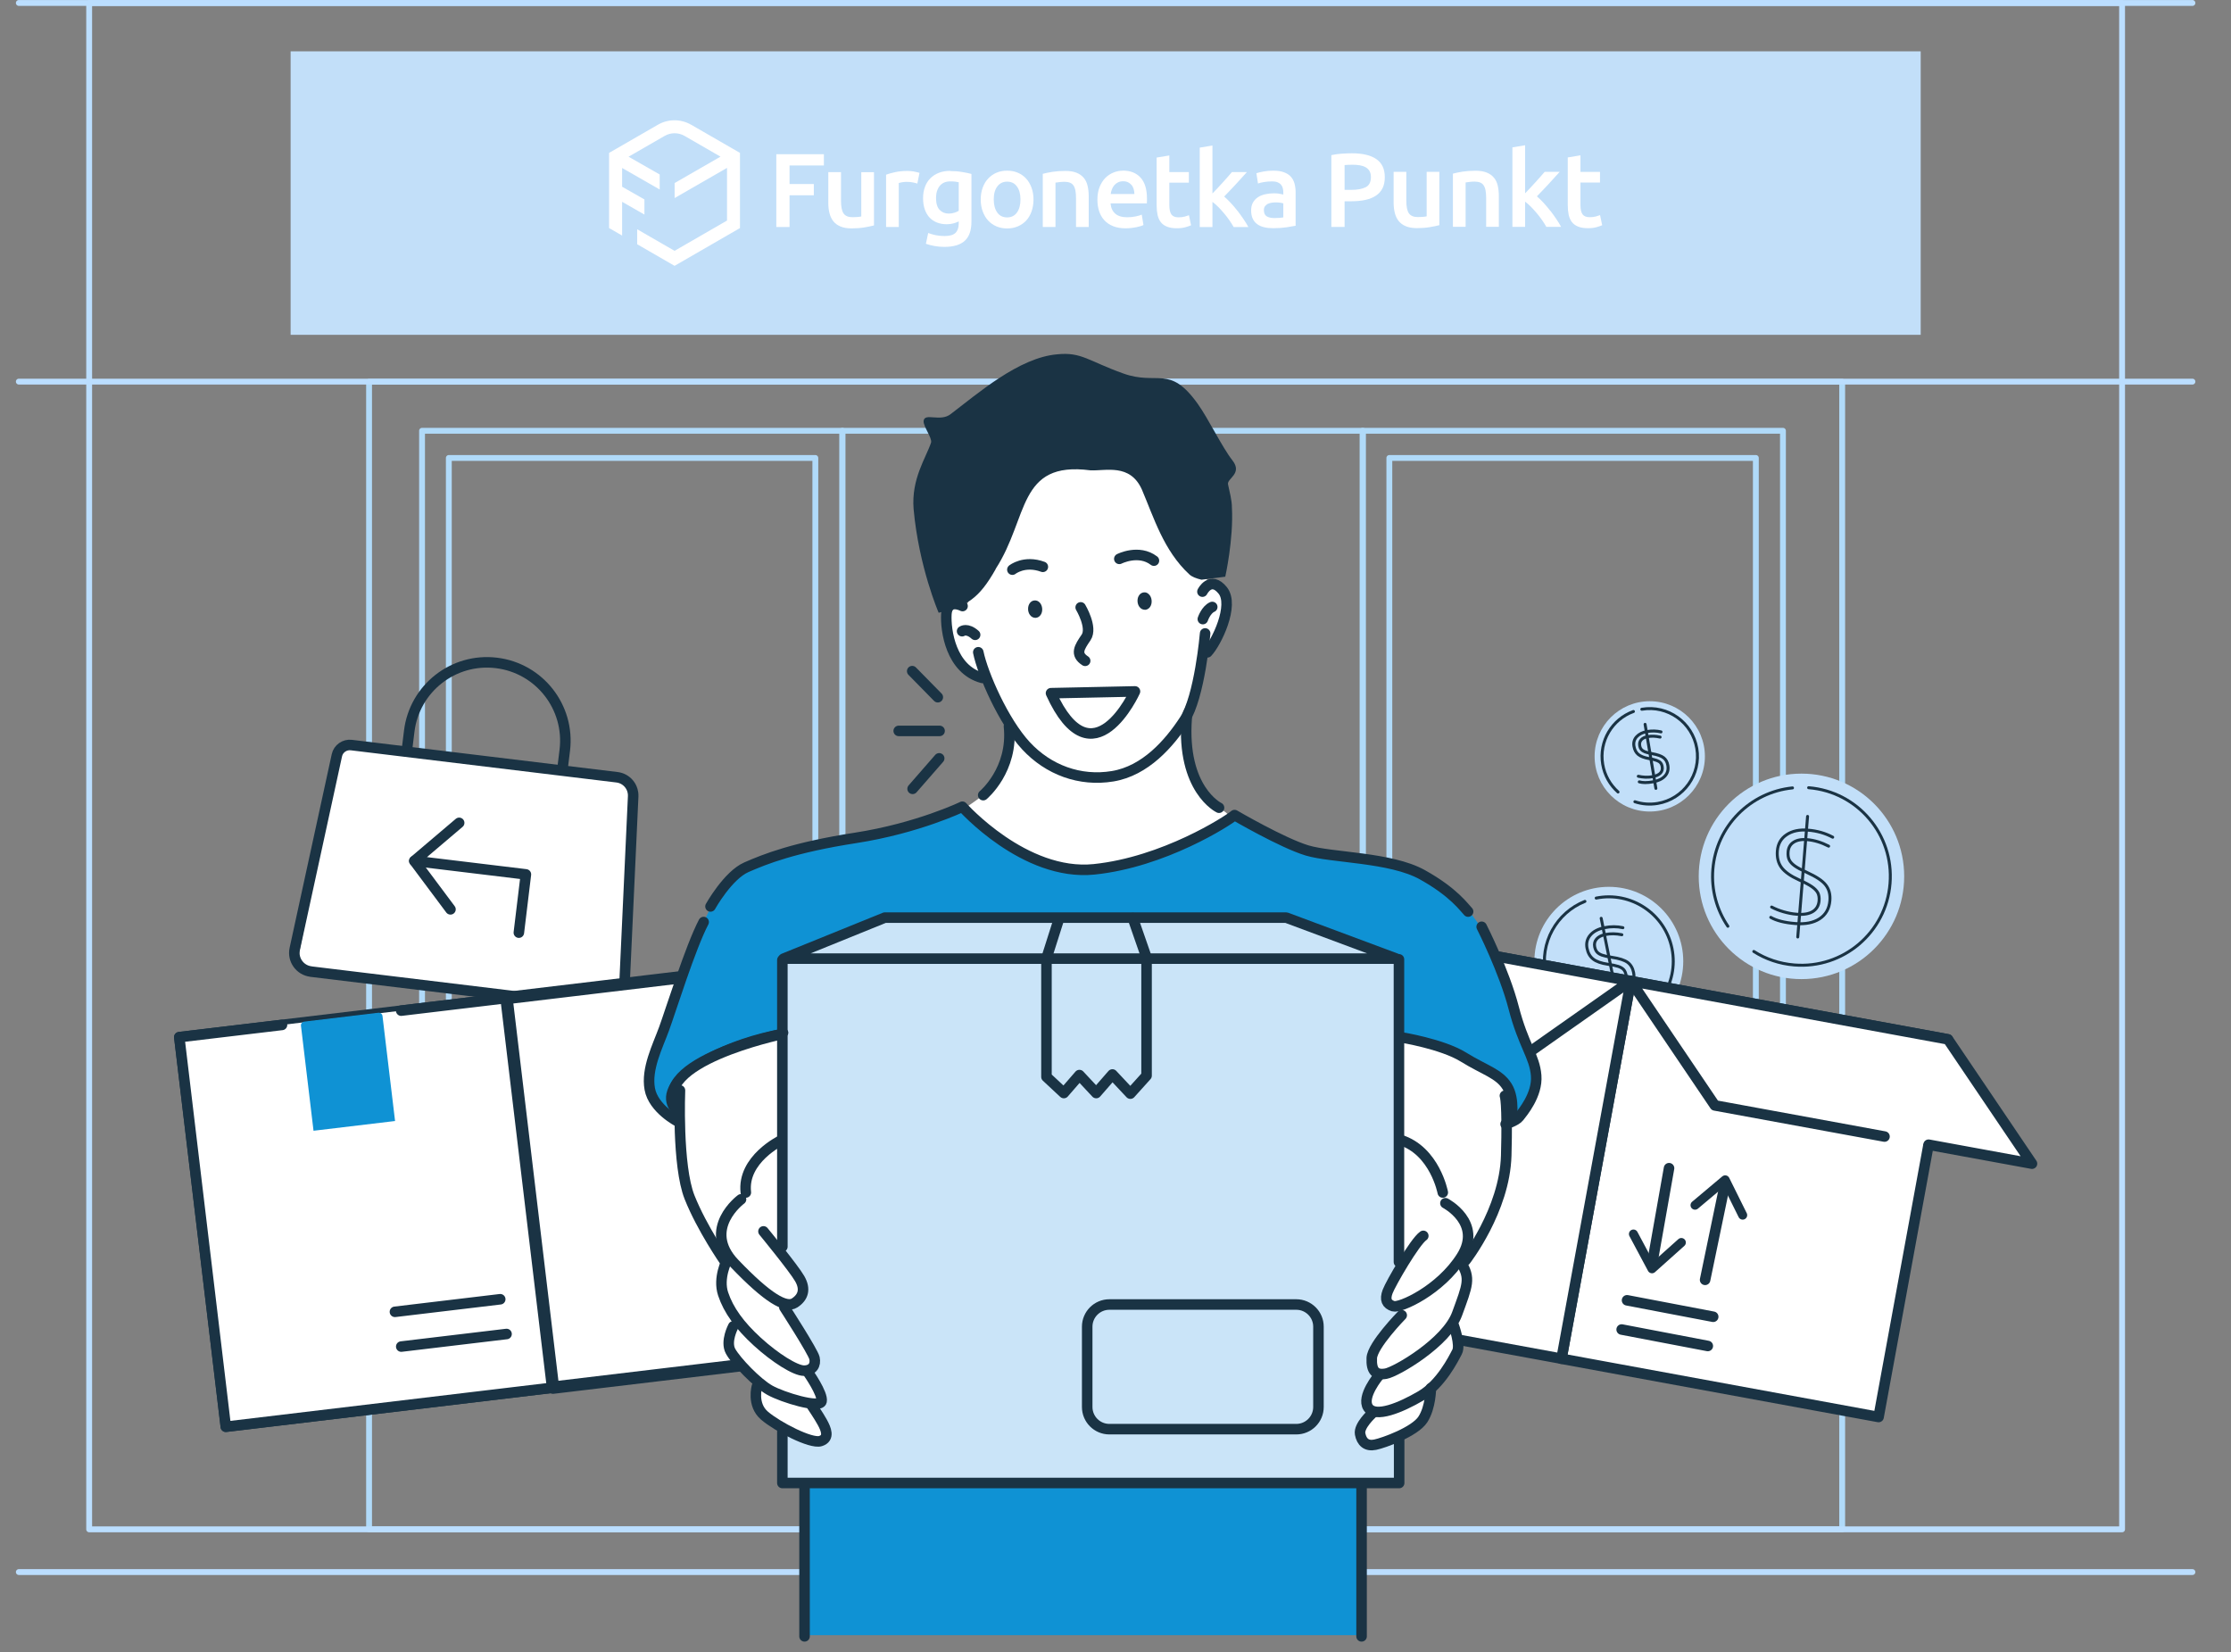 <svg width="339" height="251" viewBox="0 0 339 251" fill="none" xmlns="http://www.w3.org/2000/svg">
<rect x="0" y="0" width="339" height="251" fill="#808080" stroke="none"/>
<g clip-path="url(#clip0_203_1747)">
<path d="M2.86 238.85H333.14" stroke="#BBDEFF" stroke-width="0.89" stroke-linecap="round" stroke-linejoin="round"/>
<path d="M128.01 65.45H64.13V190.04H128.01V65.45Z" stroke="#B0DAF9" stroke-width="0.89" stroke-linecap="round" stroke-linejoin="round"/>
<path d="M123.89 69.58H68.2V185.91H123.89V69.58Z" stroke="#B0DAF9" stroke-width="0.89" stroke-linecap="round" stroke-linejoin="round"/>
<path d="M270.92 65.45H207.04V190.04H270.92V65.45Z" stroke="#B0DAF9" stroke-width="0.89" stroke-linecap="round" stroke-linejoin="round"/>
<path d="M266.8 69.58H211.11V185.91H266.8V69.58Z" stroke="#B0DAF9" stroke-width="0.89" stroke-linecap="round" stroke-linejoin="round"/>
<path d="M291.84 7.8H44.16V50.87H291.85V7.8H291.84Z" fill="#C2DFF9"/>
<path d="M207.09 65.45H127.99V232.16H207.1V65.45H207.09Z" stroke="#B0DAF9" stroke-width="0.89" stroke-linecap="round" stroke-linejoin="round"/>
<path d="M279.92 58H56.08V232.36H279.92V58Z" stroke="#B0DAF9" stroke-width="0.89" stroke-linecap="round" stroke-linejoin="round"/>
<path d="M322.45 0.46H13.55V232.36H322.45V0.46Z" stroke="#BBDEFF" stroke-width="0.89" stroke-linecap="round" stroke-linejoin="round"/>
<path d="M2.86 57.98H333.14" stroke="#BBDEFF" stroke-width="0.89" stroke-linecap="round" stroke-linejoin="round"/>
<path d="M2.86 0.45H333.14" stroke="#BBDEFF" stroke-width="0.89" stroke-linecap="round" stroke-linejoin="round"/>
<path d="M105.01 18.95C103.45 18.05 101.53 18.05 99.97 18.95L92.55 23.23V34.65L94.53 35.79V30.66L97.92 32.6V30.3L94.53 28.37V25.52L100.24 28.79V26.51L95.51 23.81L100.99 20.65C101.93 20.11 103.08 20.11 104.02 20.65L109.48 23.8L102.51 27.81V30.09L110.47 25.51V33.51L102.5 38.11L97.92 35.47L96.82 34.83V37.11L102.5 40.39L112.44 34.65V23.23L105.02 18.95H105.01Z" fill="white"/>
<path d="M164.68 27.03C164.41 26.7 164.04 26.43 163.59 26.25C163.13 26.06 162.56 25.97 161.88 25.97C161.16 25.97 160.5 26.02 159.9 26.11C159.3 26.21 158.82 26.31 158.45 26.41V34.49H160.38V27.75C160.51 27.73 160.7 27.7 160.97 27.67C161.24 27.64 161.49 27.62 161.74 27.62C162.07 27.62 162.35 27.67 162.58 27.76C162.81 27.85 162.99 27.99 163.12 28.19C163.25 28.39 163.35 28.64 163.41 28.96C163.47 29.27 163.5 29.65 163.5 30.1V34.49H165.43V29.8C165.43 29.24 165.37 28.72 165.26 28.24C165.15 27.77 164.96 27.36 164.69 27.03H164.68Z" fill="white"/>
<path d="M155.92 27.13C155.57 26.75 155.15 26.45 154.65 26.24C154.16 26.03 153.61 25.93 153.03 25.93C152.45 25.93 151.91 26.03 151.42 26.24C150.93 26.45 150.51 26.74 150.15 27.13C149.79 27.51 149.52 27.97 149.32 28.51C149.12 29.05 149.02 29.65 149.02 30.31C149.02 30.97 149.12 31.57 149.32 32.11C149.52 32.65 149.79 33.12 150.14 33.5C150.49 33.88 150.91 34.18 151.4 34.39C151.89 34.6 152.43 34.71 153.03 34.71C153.63 34.71 154.17 34.6 154.67 34.39C155.16 34.18 155.59 33.88 155.94 33.5C156.29 33.12 156.56 32.65 156.75 32.11C156.94 31.57 157.04 30.97 157.04 30.31C157.04 29.65 156.94 29.05 156.74 28.51C156.54 27.97 156.27 27.51 155.92 27.13ZM154.52 32.3C154.16 32.79 153.67 33.03 153.03 33.03C152.39 33.03 151.89 32.79 151.54 32.3C151.19 31.81 151 31.15 151 30.3C151 29.45 151.18 28.81 151.54 28.33C151.9 27.85 152.39 27.6 153.03 27.6C153.67 27.6 154.17 27.84 154.52 28.33C154.88 28.81 155.06 29.47 155.06 30.3C155.06 31.13 154.88 31.81 154.52 32.3Z" fill="white"/>
<path d="M144.39 25.96C143.74 25.96 143.16 26.06 142.65 26.26C142.14 26.46 141.71 26.74 141.35 27.11C140.99 27.47 140.72 27.91 140.54 28.42C140.35 28.93 140.26 29.49 140.26 30.1C140.26 30.75 140.35 31.32 140.52 31.82C140.7 32.31 140.94 32.73 141.25 33.06C141.56 33.39 141.94 33.64 142.38 33.81C142.82 33.98 143.31 34.07 143.84 34.07C144.24 34.07 144.6 34.02 144.92 33.93C145.23 33.83 145.49 33.74 145.68 33.64V33.96C145.68 34.59 145.51 35.06 145.19 35.38C144.86 35.7 144.31 35.86 143.53 35.86C143.04 35.86 142.59 35.82 142.17 35.73C141.75 35.64 141.37 35.53 141.04 35.4L140.69 37.04C141.08 37.18 141.52 37.29 142.01 37.38C142.49 37.47 142.99 37.51 143.5 37.51C144.89 37.51 145.93 37.2 146.6 36.58C147.28 35.96 147.61 34.99 147.61 33.66V26.43C147.22 26.32 146.74 26.22 146.17 26.13C145.61 26.03 145.01 25.99 144.38 25.99L144.39 25.96ZM145.68 32.02C145.51 32.14 145.29 32.24 145.02 32.32C144.75 32.41 144.46 32.45 144.15 32.45C143.59 32.45 143.13 32.26 142.77 31.88C142.41 31.5 142.23 30.9 142.23 30.08C142.23 29.32 142.42 28.72 142.79 28.25C143.16 27.79 143.7 27.56 144.4 27.56C144.71 27.56 144.96 27.57 145.17 27.6C145.37 27.63 145.54 27.66 145.68 27.69V32.01V32.02Z" fill="white"/>
<path d="M138.86 26.05C138.69 26.02 138.52 26 138.35 25.99C138.18 25.97 138.03 25.97 137.9 25.97C137.22 25.97 136.6 26.03 136.04 26.15C135.48 26.27 135.02 26.4 134.64 26.54V34.49H136.57V27.8C136.67 27.77 136.83 27.73 137.07 27.69C137.31 27.65 137.54 27.63 137.75 27.63C138.12 27.63 138.45 27.66 138.73 27.72C139.01 27.78 139.23 27.83 139.39 27.89L139.72 26.26C139.62 26.23 139.5 26.19 139.34 26.16C139.18 26.12 139.01 26.09 138.85 26.06L138.86 26.05Z" fill="white"/>
<path d="M117.96 34.49H119.97V29.67H123.66V27.96H119.97V25.14H125.19V23.43H117.96V34.49Z" fill="white"/>
<path d="M130.86 32.89C130.73 32.92 130.54 32.95 130.28 32.97C130.02 32.99 129.77 33 129.54 33C128.89 33 128.44 32.81 128.18 32.43C127.92 32.05 127.79 31.41 127.79 30.52V26.15H125.86V30.83C125.86 31.39 125.92 31.91 126.04 32.39C126.16 32.86 126.35 33.27 126.62 33.61C126.89 33.95 127.25 34.22 127.71 34.41C128.16 34.6 128.72 34.7 129.39 34.7C130.1 34.7 130.76 34.65 131.35 34.55C131.95 34.45 132.43 34.35 132.8 34.25V26.16H130.87V32.91L130.86 32.89Z" fill="white"/>
<path d="M188.03 32.03C187.7 31.6 187.36 31.2 187.01 30.83C186.66 30.45 186.32 30.13 186.01 29.86C186.6 29.25 187.2 28.63 187.79 27.99C188.38 27.35 188.94 26.73 189.47 26.14H187.19C187.02 26.34 186.82 26.58 186.58 26.85C186.34 27.12 186.09 27.4 185.82 27.7C185.55 27.99 185.28 28.29 185.01 28.58C184.73 28.87 184.47 29.15 184.23 29.4V22.11L182.3 22.43V34.5H184.23V30.67C184.52 30.88 184.81 31.14 185.11 31.44C185.41 31.74 185.7 32.06 185.99 32.41C186.28 32.75 186.55 33.1 186.8 33.46C187.05 33.82 187.27 34.17 187.46 34.5H189.69C189.5 34.14 189.26 33.74 188.97 33.32C188.68 32.89 188.38 32.47 188.05 32.04L188.03 32.03Z" fill="white"/>
<path d="M180.01 32.91C179.74 32.98 179.43 33.02 179.08 33.02C178.57 33.02 178.21 32.88 178 32.59C177.79 32.3 177.68 31.82 177.68 31.15V27.75H180.65V26.14H177.68V23.62L175.75 23.94V31.17C175.75 31.72 175.8 32.22 175.89 32.65C175.99 33.08 176.15 33.45 176.38 33.75C176.61 34.05 176.93 34.28 177.33 34.44C177.73 34.6 178.23 34.68 178.82 34.68C179.31 34.68 179.73 34.63 180.1 34.53C180.46 34.43 180.75 34.33 180.98 34.23L180.66 32.7C180.5 32.76 180.28 32.83 180.01 32.91Z" fill="white"/>
<path d="M196.14 26.84C195.88 26.55 195.53 26.33 195.09 26.17C194.65 26.01 194.12 25.93 193.48 25.93C192.95 25.93 192.45 25.97 191.98 26.06C191.51 26.15 191.16 26.23 190.91 26.32L191.15 27.88C191.38 27.8 191.69 27.72 192.06 27.66C192.43 27.6 192.84 27.56 193.29 27.56C193.62 27.56 193.89 27.6 194.11 27.69C194.33 27.78 194.5 27.89 194.64 28.05C194.77 28.2 194.87 28.38 194.92 28.59C194.97 28.79 195 29 195 29.23V29.55C194.73 29.49 194.48 29.44 194.25 29.41C194.02 29.38 193.79 29.37 193.58 29.37C193.12 29.37 192.68 29.42 192.26 29.51C191.84 29.6 191.47 29.75 191.15 29.96C190.83 30.17 190.58 30.44 190.39 30.77C190.2 31.1 190.11 31.5 190.11 31.98C190.11 32.46 190.19 32.9 190.36 33.24C190.52 33.58 190.75 33.86 191.05 34.07C191.35 34.28 191.7 34.44 192.11 34.53C192.53 34.63 192.98 34.67 193.48 34.67C194.24 34.67 194.91 34.62 195.52 34.53C196.12 34.44 196.57 34.36 196.87 34.3V29.24C196.87 28.75 196.81 28.3 196.7 27.89C196.59 27.48 196.4 27.13 196.14 26.84ZM195 33.03C194.69 33.09 194.24 33.13 193.64 33.13C193.15 33.13 192.76 33.04 192.48 32.87C192.19 32.69 192.05 32.38 192.05 31.92C192.05 31.69 192.1 31.49 192.21 31.34C192.32 31.19 192.46 31.07 192.63 30.98C192.81 30.89 193 30.84 193.22 30.8C193.44 30.77 193.65 30.75 193.87 30.75C194.11 30.75 194.34 30.77 194.54 30.8C194.74 30.83 194.9 30.86 195 30.9V33.04V33.03Z" fill="white"/>
<path d="M170.64 25.93C170.15 25.93 169.67 26.02 169.2 26.21C168.73 26.4 168.32 26.67 167.95 27.04C167.59 27.41 167.3 27.87 167.08 28.42C166.86 28.97 166.75 29.62 166.75 30.35C166.75 30.98 166.84 31.56 167.01 32.08C167.18 32.61 167.44 33.06 167.79 33.45C168.14 33.84 168.59 34.14 169.13 34.36C169.67 34.58 170.31 34.69 171.05 34.69C171.34 34.69 171.62 34.67 171.9 34.64C172.18 34.61 172.43 34.57 172.67 34.52C172.91 34.47 173.12 34.42 173.31 34.36C173.5 34.3 173.64 34.25 173.75 34.19L173.49 32.61C173.27 32.71 172.96 32.8 172.57 32.88C172.18 32.96 171.75 33.01 171.29 33.01C170.49 33.01 169.88 32.83 169.46 32.46C169.04 32.09 168.8 31.57 168.75 30.9H174.26C174.27 30.79 174.28 30.67 174.28 30.54C174.28 30.41 174.28 30.29 174.28 30.18C174.28 28.76 173.96 27.7 173.31 26.99C172.67 26.28 171.77 25.92 170.62 25.92L170.64 25.93ZM168.77 29.49C168.8 29.25 168.86 29.01 168.95 28.77C169.04 28.54 169.15 28.33 169.31 28.15C169.46 27.97 169.65 27.82 169.88 27.71C170.1 27.6 170.36 27.54 170.66 27.54C170.96 27.54 171.19 27.59 171.4 27.69C171.61 27.79 171.78 27.93 171.93 28.1C172.08 28.27 172.18 28.48 172.26 28.72C172.33 28.96 172.37 29.21 172.37 29.48H168.78L168.77 29.49Z" fill="white"/>
<path d="M209.13 24.17C208.27 23.58 207.04 23.29 205.43 23.29C204.95 23.29 204.43 23.31 203.86 23.35C203.29 23.39 202.77 23.46 202.3 23.57V34.48H204.31V30.58H205.32C206.13 30.58 206.85 30.51 207.48 30.37C208.11 30.23 208.64 30.02 209.08 29.72C209.52 29.43 209.85 29.05 210.08 28.59C210.31 28.13 210.42 27.57 210.42 26.92C210.42 25.67 209.99 24.76 209.13 24.17ZM207.52 28.44C207 28.71 206.25 28.85 205.28 28.85H204.31V25.08C204.64 25.05 205.06 25.03 205.57 25.03C205.95 25.03 206.31 25.06 206.65 25.12C206.99 25.18 207.28 25.28 207.52 25.42C207.76 25.56 207.96 25.75 208.1 25.99C208.24 26.24 208.31 26.54 208.31 26.9C208.31 27.66 208.05 28.17 207.53 28.44H207.52Z" fill="white"/>
<path d="M216.77 32.87C216.64 32.9 216.45 32.93 216.19 32.95C215.93 32.97 215.68 32.98 215.45 32.98C214.8 32.98 214.35 32.79 214.08 32.41C213.82 32.03 213.69 31.39 213.69 30.49V26.11H211.76V30.79C211.76 31.35 211.82 31.87 211.94 32.35C212.06 32.82 212.25 33.23 212.52 33.57C212.79 33.91 213.15 34.18 213.61 34.37C214.06 34.56 214.62 34.66 215.3 34.66C216.01 34.66 216.67 34.61 217.26 34.51C217.86 34.41 218.34 34.31 218.71 34.21V26.11H216.78V32.87H216.77Z" fill="white"/>
<path d="M227 27C226.73 26.66 226.36 26.4 225.91 26.22C225.45 26.03 224.88 25.94 224.2 25.94C223.48 25.94 222.82 25.99 222.22 26.08C221.62 26.18 221.14 26.28 220.77 26.38V34.46H222.7V27.72C222.83 27.7 223.03 27.67 223.29 27.64C223.56 27.61 223.81 27.59 224.06 27.59C224.39 27.59 224.67 27.64 224.9 27.73C225.13 27.82 225.31 27.96 225.44 28.16C225.57 28.36 225.67 28.61 225.73 28.93C225.79 29.24 225.82 29.62 225.82 30.07V34.46H227.75V29.76C227.75 29.2 227.69 28.68 227.58 28.2C227.47 27.73 227.28 27.32 227 26.99V27Z" fill="white"/>
<path d="M235.55 32.01C235.22 31.58 234.88 31.18 234.53 30.8C234.18 30.42 233.84 30.1 233.53 29.83C234.12 29.22 234.72 28.6 235.31 27.96C235.9 27.32 236.46 26.7 236.99 26.11H234.71C234.54 26.31 234.33 26.55 234.09 26.82C233.85 27.09 233.6 27.37 233.33 27.67C233.06 27.96 232.79 28.26 232.52 28.55C232.24 28.84 231.98 29.12 231.74 29.37V22.07L229.81 22.39V34.47H231.74V30.64C232.03 30.85 232.32 31.11 232.62 31.41C232.92 31.71 233.21 32.04 233.5 32.38C233.79 32.72 234.06 33.07 234.31 33.43C234.56 33.79 234.78 34.14 234.97 34.47H237.21C237.02 34.11 236.78 33.71 236.49 33.29C236.2 32.86 235.9 32.44 235.57 32.01H235.55Z" fill="white"/>
<path d="M243.14 32.68C242.98 32.74 242.76 32.81 242.49 32.89C242.22 32.96 241.91 33 241.56 33C241.05 33 240.69 32.86 240.47 32.57C240.26 32.28 240.15 31.8 240.15 31.13V27.73H243.12V26.12H240.15V23.6L238.22 23.92V31.16C238.22 31.71 238.27 32.21 238.36 32.64C238.46 33.07 238.62 33.44 238.85 33.74C239.08 34.04 239.4 34.27 239.8 34.43C240.2 34.59 240.7 34.67 241.29 34.67C241.78 34.67 242.21 34.62 242.57 34.52C242.93 34.42 243.22 34.32 243.45 34.22L243.13 32.69L243.14 32.68Z" fill="white"/>
<path d="M47.3 147.46L92.74 153.24C93.94 153.39 95.03 152.55 95.18 151.35L96.87 120.78C97.02 119.58 96.18 118.49 94.98 118.34L53.87 113.11C52.67 112.96 51.58 113.8 51.43 115L45.41 145.02C45.26 146.22 46.1 147.31 47.3 147.46Z" fill="white"/>
<path d="M69.77 125.02L62.96 130.8L79.91 132.85L78.84 141.7" stroke="#1A3344" stroke-width="1.6" stroke-linecap="round" stroke-linejoin="round"/>
<path d="M68.45 138.16L62.96 130.81" stroke="#1A3344" stroke-width="1.6" stroke-linecap="round" stroke-linejoin="round"/>
<path d="M47.25 147.62L91.82 153.02C93.38 153.21 94.78 152.03 94.85 150.45L96.21 121C96.28 119.53 95.2 118.26 93.74 118.09L53.38 113.2C52.36 113.08 51.41 113.75 51.19 114.75L44.79 144.17C44.43 145.81 45.57 147.41 47.24 147.61L47.25 147.62Z" stroke="#1A3344" stroke-width="1.6" stroke-linecap="round" stroke-linejoin="round"/>
<path d="M85.47 116.82L85.82 113.97C86.61 107.44 81.96 101.51 75.43 100.72C68.9 99.93 62.97 104.58 62.18 111.11L61.83 113.96" stroke="#1A3344" stroke-width="1.6" stroke-linecap="round" stroke-linejoin="round"/>
<path d="M244.46 157.36C250.71 157.36 255.77 152.29 255.77 146.05C255.77 139.81 250.7 134.74 244.46 134.74C238.22 134.74 233.15 139.81 233.15 146.05C233.15 152.29 238.22 157.36 244.46 157.36Z" fill="#C2DFF9"/>
<path d="M242.54 136.45C247.84 135.39 253 138.83 254.06 144.13C255.12 149.43 251.68 154.59 246.38 155.65C244.77 155.97 243.17 155.88 241.7 155.44" stroke="#1A3344" stroke-width="0.45" stroke-linecap="round" stroke-linejoin="round"/>
<path d="M238.18 153.55C236.53 152.17 235.32 150.24 234.86 147.96C233.92 143.25 236.52 138.66 240.83 136.95" stroke="#1A3344" stroke-width="0.45" stroke-linecap="round" stroke-linejoin="round"/>
<path d="M242.23 150.2C242.67 150.29 243.14 150.34 243.64 150.34C244.14 150.34 244.62 150.3 245.09 150.21C245.86 150.06 246.4 149.8 246.73 149.43C247.06 149.06 247.17 148.62 247.07 148.1C247 147.76 246.88 147.49 246.7 147.3C246.52 147.11 246.25 146.95 245.89 146.83C245.53 146.71 245 146.6 244.29 146.5C243.31 146.35 242.57 146.1 242.09 145.72C241.61 145.35 241.29 144.8 241.15 144.07C241 143.31 241.16 142.65 241.64 142.08C242.12 141.52 242.83 141.14 243.78 140.95C244.76 140.75 245.7 140.75 246.6 140.95M246.44 142.02C245.56 141.84 244.73 141.83 243.96 141.98C243.35 142.1 242.9 142.33 242.61 142.66C242.32 142.99 242.22 143.39 242.31 143.85C242.38 144.19 242.5 144.46 242.67 144.65C242.84 144.84 243.09 145 243.43 145.12C243.77 145.24 244.26 145.35 244.93 145.45C246.04 145.61 246.83 145.87 247.31 146.21C247.78 146.56 248.09 147.07 248.22 147.74C248.39 148.61 248.22 149.35 247.68 149.96C247.15 150.57 246.34 150.99 245.26 151.2C244.09 151.43 243.16 151.46 242.47 151.29" stroke="#1A3344" stroke-width="0.45" stroke-linecap="round" stroke-linejoin="round"/>
<path d="M243.3 139.52L245.91 152.58" stroke="#1A3344" stroke-width="0.45" stroke-linecap="round" stroke-linejoin="round"/>
<path d="M273.73 148.76C282.35 148.76 289.34 141.77 289.34 133.15C289.34 124.53 282.35 117.54 273.73 117.54C265.11 117.54 258.12 124.53 258.12 133.15C258.12 141.77 265.11 148.76 273.73 148.76Z" fill="#C2DFF9"/>
<path d="M274.82 119.68C282.26 120.28 287.8 126.8 287.19 134.24C286.59 141.68 280.07 147.22 272.63 146.61C270.37 146.43 268.28 145.7 266.49 144.56" stroke="#1A3344" stroke-width="0.45" stroke-linecap="round" stroke-linejoin="round"/>
<path d="M262.55 140.73C260.88 138.27 260.01 135.25 260.27 132.06C260.81 125.46 266 120.35 272.37 119.71" stroke="#1A3344" stroke-width="0.45" stroke-linecap="round" stroke-linejoin="round"/>
<path d="M269.2 137.81C269.75 138.1 270.35 138.34 271.01 138.53C271.67 138.72 272.33 138.85 272.98 138.9C274.05 138.99 274.88 138.85 275.46 138.49C276.04 138.13 276.35 137.58 276.41 136.85C276.45 136.37 276.38 135.97 276.22 135.65C276.05 135.33 275.75 135.02 275.32 134.72C274.89 134.42 274.23 134.07 273.33 133.67C272.08 133.1 271.2 132.48 270.7 131.81C270.2 131.13 269.99 130.29 270.07 129.27C270.16 128.2 270.63 127.38 271.48 126.82C272.33 126.25 273.42 126.02 274.74 126.13C276.12 126.24 277.36 126.6 278.48 127.2M277.86 128.56C276.76 127.99 275.66 127.66 274.58 127.57C273.73 127.5 273.05 127.63 272.54 127.96C272.03 128.29 271.75 128.78 271.7 129.43C271.66 129.91 271.72 130.31 271.87 130.63C272.02 130.95 272.3 131.26 272.7 131.55C273.1 131.84 273.72 132.17 274.56 132.55C275.97 133.19 276.93 133.82 277.42 134.46C277.92 135.1 278.13 135.89 278.05 136.84C277.95 138.06 277.43 138.97 276.49 139.59C275.55 140.2 274.32 140.44 272.81 140.32C271.17 140.19 269.92 139.87 269.07 139.38" stroke="#1A3344" stroke-width="0.45" stroke-linecap="round" stroke-linejoin="round"/>
<path d="M274.66 124.04L273.17 142.36" stroke="#1A3344" stroke-width="0.45" stroke-linecap="round" stroke-linejoin="round"/>
<path d="M250.68 123.3C255.31 123.3 259.06 119.55 259.06 114.92C259.06 110.29 255.31 106.54 250.68 106.54C246.05 106.54 242.3 110.29 242.3 114.92C242.3 119.55 246.05 123.3 250.68 123.3Z" fill="#C2DFF9"/>
<path d="M249.47 107.76C253.42 107.09 257.16 109.76 257.83 113.71C258.5 117.66 255.83 121.4 251.88 122.07C250.68 122.27 249.5 122.17 248.42 121.81" stroke="#1A3344" stroke-width="0.45" stroke-linecap="round" stroke-linejoin="round"/>
<path d="M245.86 120.33C244.67 119.27 243.81 117.81 243.53 116.12C242.94 112.61 244.97 109.27 248.2 108.1" stroke="#1A3344" stroke-width="0.45" stroke-linecap="round" stroke-linejoin="round"/>
<path d="M248.94 117.94C249.26 118.02 249.61 118.06 249.98 118.08C250.35 118.09 250.71 118.08 251.06 118.01C251.63 117.91 252.04 117.73 252.29 117.47C252.54 117.21 252.64 116.88 252.57 116.49C252.53 116.23 252.44 116.03 252.31 115.89C252.18 115.74 251.98 115.62 251.72 115.53C251.46 115.43 251.07 115.34 250.55 115.25C249.82 115.12 249.29 114.91 248.94 114.63C248.59 114.34 248.37 113.93 248.28 113.39C248.18 112.82 248.32 112.33 248.69 111.93C249.06 111.53 249.6 111.26 250.3 111.14C251.03 111.02 251.73 111.04 252.39 111.2M252.25 111.99C251.6 111.84 250.99 111.81 250.41 111.91C249.96 111.99 249.62 112.14 249.4 112.38C249.18 112.62 249.1 112.91 249.15 113.26C249.19 113.52 249.27 113.72 249.4 113.86C249.52 114.01 249.71 114.13 249.95 114.23C250.2 114.33 250.56 114.42 251.05 114.51C251.87 114.66 252.45 114.86 252.79 115.13C253.13 115.4 253.35 115.78 253.43 116.29C253.54 116.94 253.39 117.48 252.98 117.92C252.57 118.36 251.96 118.65 251.16 118.79C250.29 118.94 249.6 118.94 249.09 118.79" stroke="#1A3344" stroke-width="0.45" stroke-linecap="round" stroke-linejoin="round"/>
<path d="M249.97 110.05L251.61 119.78" stroke="#1A3344" stroke-width="0.45" stroke-linecap="round" stroke-linejoin="round"/>
<path d="M206.53 225.5H122.43V248.44H206.52V225.5H206.53Z" fill="#0F92D4"/>
<path d="M247.79 149.07L295.98 157.92L285.45 215.29L237.26 206.44L247.79 149.07Z" fill="white"/>
<path d="M247.79 149.07L295.98 157.92L285.45 215.29L237.26 206.44L247.79 149.07V149.07Z" stroke="#1A3344" stroke-width="1.6" stroke-linecap="round" stroke-linejoin="round"/>
<path d="M286.34 172.69L260.56 167.96L247.79 149.07L295.98 157.92L308.75 176.81L293.04 173.93" fill="white"/>
<path d="M293.05 173.92L308.76 176.8L295.99 157.91L247.8 149.06L260.57 167.95L286.35 172.68" stroke="#1A3344" stroke-width="1.6" stroke-linecap="round" stroke-linejoin="round"/>
<path d="M218 143.59L247.8 149.06L237.27 206.43L207.47 200.96L218.01 143.59H218Z" fill="white"/>
<path d="M218 143.59L247.8 149.06L237.27 206.43L207.47 200.96L218.01 143.59H218Z" stroke="#1A3344" stroke-width="1.6" stroke-linecap="round" stroke-linejoin="round"/>
<path d="M199.35 156.71L229.1 162.17L247.75 149.05L218 143.59L199.35 156.71Z" fill="white"/>
<path d="M199.35 156.71L229.1 162.17L247.75 149.05L218 143.59L199.35 156.71Z" stroke="#1A3344" stroke-width="1.6" stroke-linecap="round" stroke-linejoin="round"/>
<path d="M76.97 151.64L27.25 157.58L34.32 216.77L84.04 210.83L76.97 151.64Z" stroke="#1A3344" stroke-width="1.6" stroke-linecap="round" stroke-linejoin="round"/>
<path d="M42.85 155.72L27.24 157.58L34.31 216.77L84.03 210.83L76.96 151.64L60.96 153.55" fill="white"/>
<path d="M42.85 155.72L27.24 157.58L34.31 216.77L84.03 210.83L76.96 151.64L60.96 153.55" stroke="#1A3344" stroke-width="1.6" stroke-linecap="round" stroke-linejoin="round"/>
<path d="M76.01 197.4L60.01 199.31" stroke="#1A3344" stroke-width="1.6" stroke-linecap="round" stroke-linejoin="round"/>
<path d="M76.97 202.68L60.97 204.59" stroke="#1A3344" stroke-width="1.6" stroke-linecap="round" stroke-linejoin="round"/>
<path d="M107.71 147.97L76.96 151.64L84.03 210.83L114.78 207.16L107.71 147.97V147.97Z" stroke="#1A3344" stroke-width="1.6" stroke-linecap="round" stroke-linejoin="round"/>
<path d="M107.71 147.97L76.96 151.64L84.03 210.83L114.78 207.16L107.71 147.97Z" fill="white" stroke="#1A3344" stroke-width="1.88" stroke-linecap="round" stroke-linejoin="round"/>
<path d="M57.51 153.87L46.22 155.22C45.92 155.26 45.7 155.53 45.73 155.84L47.64 171.8L60.03 170.32L58.12 154.36C58.08 154.06 57.81 153.84 57.5 153.87H57.51Z" fill="#0F92D4"/>
<path fill-rule="evenodd" clip-rule="evenodd" d="M144.12 95.01C144.12 93.7 144.78 91.93 145.84 92.12C148.28 92.56 147.1 87.46 148.76 83.33C151.5 76.51 154.81 68.71 164.44 68.63C175.67 68.54 178.4 77.75 181.64 86.62C181.98 87.54 183.82 88.08 184.75 89C185.52 89.76 185.9 90.9 185.69 92.55C185.62 93.08 185.22 97.79 182.61 99.33C182.12 99.62 182.12 99.76 181.92 100.73C181.86 101.02 181.14 105.46 179.84 108.01C179.51 108.66 179.67 109.29 179.66 109.99C179.62 112.78 180.46 117.67 182.39 120.3C184.33 122.94 187.36 123.33 186.42 124.25C175.45 135.14 161.71 133.12 156.09 130.1C154.64 129.32 144.32 124.21 146.7 122.71C147.72 122.07 149.2 120.99 149.78 120.46C152.68 117.84 153.35 114.68 153.48 113.76C153.73 111.93 153.95 111.19 153.31 110.32C151.83 108.31 151.3 106.36 150.55 104.79C150.35 104.37 150.15 103.42 149.64 103.3C148.64 103.06 147.51 102.64 146.77 101.69C145.05 99.47 144.12 96.89 144.12 95V95.01Z" fill="white"/>
<path fill-rule="evenodd" clip-rule="evenodd" d="M103.03 170.41C102.47 169.96 101.07 169.12 100.44 168.28C99.81 167.44 98.87 165.9 98.69 165C98.52 164.09 98.55 162.94 99 161.54C99.45 160.14 100.08 158.92 100.47 157.7C100.85 156.48 101.48 153.4 102.08 151.69C102.67 149.98 103.83 146.41 104.32 145.19C104.81 143.97 106.35 141 106.98 139.91C107.61 138.83 107.71 138.16 108.66 136.87C109.61 135.58 111.49 133.62 112.4 132.82C113.31 132.02 115.82 130.62 116.91 130.27C117.99 129.92 120.72 129.22 122.19 128.77C123.66 128.32 127.4 127.86 129.04 127.37C130.68 126.88 133.02 127.02 134.49 126.64C135.96 126.26 140.43 125.28 141.83 124.61C143.23 123.95 145.08 123.32 145.81 122.9C146.54 122.48 146.77 122.57 147.26 123.17C147.74 123.78 150.2 126.05 151.49 127.02C152.79 127.98 157.54 130.58 158.74 130.88C159.94 131.18 164.45 132.4 166.12 132.39C167.8 132.39 171.68 131.38 173.71 130.79C175.74 130.2 177.91 129.52 179.51 128.4C181.11 127.28 184 126.68 185.41 125.7C186.82 124.72 187.12 123.69 187.82 124.28C188.52 124.88 189.53 125.67 190.72 126.14C191.91 126.61 193.38 127.28 194.66 127.86C195.94 128.44 199.76 129.78 201.74 130.07C203.72 130.36 207.79 130.98 209.23 131.23C210.67 131.48 214.46 132.22 216.3 133.09C218.14 133.96 220.05 134.96 221.32 136.27C222.59 137.58 224.35 139.82 225.02 140.93C225.69 142.04 227.36 145.29 228.14 147.5C228.92 149.71 230.01 153.35 230.3 154.5C230.59 155.66 230.78 156.48 231.21 157.71C231.65 158.94 232.92 161.4 233.1 162.75C233.27 164.1 233.69 165.07 233.06 166.28C232.43 167.49 231.92 168.6 230.95 169.54C229.98 170.47 228.62 171.59 228.58 170.47C228.54 169.36 228.41 164.53 228.41 164.53C228.41 164.53 226.04 162.66 224.69 161.82C223.34 160.98 220.83 159.83 218.98 159.23C217.13 158.64 215.17 157.93 213.95 157.81C212.74 157.69 212.75 157.51 212.59 156.55C212.43 155.59 212.54 148.9 212.54 148.9C212.54 148.9 212.3 146.74 211.64 146.14C210.98 145.54 209.6 145.12 208.89 144.86C208.18 144.6 195.76 140.21 195.76 140.21C195.76 140.21 194.25 140.04 193.02 140.1C191.79 140.16 134.57 140.44 134.57 140.44L121.15 145.56C121.15 145.56 119.67 146.2 119.49 147.33C119.31 148.45 119.21 156.61 119.21 156.61C119.21 156.61 118.98 156.9 117.93 157.15C116.88 157.4 113.62 158.12 112.65 158.46C111.69 158.81 108.75 160.11 107.62 160.75C106.49 161.39 105.15 162.28 104.38 162.95C103.61 163.63 103.35 165.04 103.33 165.65C103.31 166.26 103.34 167.99 103.33 168.84C103.32 169.7 103.6 170.84 103.04 170.39L103.03 170.41Z" fill="#0F92D4"/>
<path d="M157.31 93.87C157 93.87 156.7 93.71 156.5 93.43C156.34 93.21 156.24 92.93 156.22 92.63C156.19 92.22 156.3 91.84 156.53 91.57C156.7 91.37 156.94 91.24 157.19 91.23C157.79 91.17 158.3 91.71 158.36 92.46C158.42 93.21 158 93.82 157.39 93.87C157.37 93.87 157.34 93.87 157.32 93.87H157.31Z" fill="#1A3344"/>
<path d="M173.94 92.64C173.63 92.64 173.33 92.48 173.13 92.2C172.97 91.98 172.87 91.7 172.85 91.4C172.83 91.1 172.88 90.81 173.01 90.57C173.18 90.23 173.48 90.03 173.82 90C174.06 89.97 174.32 90.06 174.52 90.24C174.79 90.47 174.96 90.83 174.99 91.24C175.05 91.99 174.63 92.6 174.02 92.65C174 92.65 173.97 92.65 173.95 92.65L173.94 92.64Z" fill="#1A3344"/>
<path d="M212.61 145.65H119.07V225.7H212.6V145.65H212.61Z" fill="#CAE4F8"/>
<path d="M212.61 145.65H119.07L134.1 139.82L195.45 139.42L212.6 145.65H212.61Z" fill="#CAE4F8"/>
<path d="M151.28 86.45C156.34 78.68 154.57 70 165.69 71.46C168.01 71.57 171.7 70.38 173.5 74.36C175.33 78.64 176.81 83.65 180.71 87.26C181.1 87.64 181.78 87.89 182.57 88.08L186.18 87.62C186.18 87.62 187.45 81.95 187.19 77.12C187.19 75.97 186.83 74.73 186.6 73.6C186.39 72.7 188.86 71.98 187.27 69.95C185.68 67.92 183.62 63.62 182 61.36C177.69 55.33 175.94 58.63 170.67 56.74C165.39 54.85 164.33 53.46 160.67 53.83C154.83 54.31 148.57 59.8 144.5 62.88C142.9 64.2 140.43 62.6 140.34 64C140.31 64.81 141.64 66.52 141.48 67.23C140.68 69.62 138.46 72.74 138.82 77.32C139.61 86.13 142.63 93.1 142.63 93.1C146.92 92.08 148.74 90.99 151.31 86.44L151.28 86.45Z" fill="#1A3344"/>
<path fill-rule="evenodd" clip-rule="evenodd" d="M228.67 164.91C228.37 164.21 227.04 163.16 225.74 162.46C224.44 161.76 221.66 160.34 220.36 159.62C219.06 158.89 215.4 158.17 214.4 157.93C213.97 157.83 213.6 157.76 213.3 157.71V191.1L212.58 191.75C212.58 191.75 211.59 193.52 211.14 194.43C210.7 195.35 210.66 196.28 210.65 197.1C210.65 197.93 210.85 197.98 211.46 198.22C212.07 198.45 212.5 198.47 212.95 198.34C213.4 198.21 213.66 198.4 213.44 198.93C213.22 199.46 212.79 199.96 212.36 200.57C211.93 201.19 210.5 202.92 210 203.71C209.5 204.5 208.59 206.26 208.37 207.07C208.16 207.88 208.76 208.54 209.18 208.8C209.6 209.06 209.26 209.45 208.84 210.08C208.43 210.72 207.83 211.75 207.71 212.37C207.58 212.99 207.64 213.61 208.15 213.95C208.66 214.29 208.63 214.67 208.12 215.36C207.62 216.05 207.04 216.81 206.8 217.66C206.56 218.51 207.21 219.15 207.87 219.43C208.53 219.7 209.8 219.26 210.61 219.02C211.42 218.78 214.06 217.32 214.91 216.8C215.76 216.28 216.96 214.81 217.33 213.97C217.69 213.14 217.62 212.29 217.59 211.61C217.56 210.93 217.59 210.57 218.27 209.95C218.95 209.32 219.9 207.96 220.67 206.76C221.43 205.56 221.54 204.58 221.57 203.9C221.6 203.22 220.97 202.29 220.81 201.59C220.65 200.88 221.08 200.34 221.71 199.25C222.34 198.16 222.55 197.15 222.8 196.01C223.05 194.87 222.88 194.35 222.64 193.56C222.4 192.77 222.06 192.05 222.42 191.44C222.78 190.84 223.3 190.17 224.3 188.81C225.3 187.45 226.03 185.45 226.99 183.45C227.96 181.45 227.99 180.43 228.2 178.61C228.41 176.8 228.62 174.37 228.65 172.71C228.68 171.05 228.74 167.72 228.68 166.48C228.62 165.24 228.98 165.6 228.68 164.91H228.67Z" fill="white"/>
<path fill-rule="evenodd" clip-rule="evenodd" d="M125.47 216.58C125.17 215.91 124.2 214.85 123.88 214.27C123.56 213.69 123.93 213.6 124.5 213.3C125.08 213 124.8 212.35 124.64 211.68C124.48 211.01 123.67 209.79 123.37 209.28C123.07 208.77 122.79 208.54 123.14 208.43C123.49 208.32 123.82 207.5 124.04 206.83C124.26 206.16 123.73 205.49 123.21 204.6C122.68 203.71 121.88 202.51 121.16 201.62C120.43 200.73 119.65 199.33 119.19 198.62C118.73 197.92 118.71 197.67 119.12 197.85C119.53 198.03 120.14 197.94 120.76 197.96C121.38 197.99 121.57 197.57 121.72 196.84C121.87 196.11 121.69 194.92 121.25 193.96C120.81 193 120.13 191.75 119.61 191.05C119.3 190.63 118.34 190.06 118.34 190.06V157.01C118.34 157.01 118.28 157.02 118.25 157.03C117.58 157.16 115.84 157.53 114.76 157.9C113.68 158.27 110.55 159.33 109.36 159.92C108.17 160.51 106.35 161.42 105.28 162.24C104.22 163.06 103.31 163.91 102.92 164.47C102.53 165.03 103.12 165.88 103.12 165.88C103.12 165.88 103.28 168.66 103.25 170.15C103.22 171.65 103.37 174.33 103.43 175.62C103.49 176.91 103.69 179.34 104.06 180.68C104.44 182.02 106.01 185.28 106.86 186.78C107.71 188.28 109.83 191.47 110.11 191.83C110.38 192.19 109.84 192.82 109.67 193.86C109.5 194.9 109.7 195.89 109.97 196.8C110.24 197.71 110.68 198.72 111.21 199.52C111.73 200.32 111.92 200.64 111.69 201.19C111.46 201.74 110.72 203.04 110.79 203.89C110.86 204.74 111.3 205.64 111.76 206.52C112.22 207.4 113.33 208.53 114.14 209.36C114.95 210.19 114.83 210.26 114.79 210.93C114.74 211.6 114.79 212.68 115.04 213.4C115.29 214.11 116.29 215.2 117 215.89C117.72 216.58 118.89 217.18 119.79 217.71C120.69 218.24 122.61 218.77 123.58 218.98C124.55 219.19 124.64 218.89 125.29 218.54C125.94 218.19 125.77 217.22 125.47 216.55V216.58Z" fill="white"/>
<path d="M102.64 169.38C102.46 169.38 102.29 169.31 102.16 169.17C101.23 168.15 100.97 166.94 101.4 165.67C102.68 161.89 110.26 157.84 119.02 156.26C119.38 156.2 119.71 156.43 119.78 156.79C119.84 157.14 119.61 157.49 119.25 157.55C111.06 159.03 103.76 162.78 102.64 166.09C102.36 166.91 102.52 167.62 103.13 168.29C103.37 168.56 103.35 168.97 103.09 169.21C102.97 169.32 102.81 169.38 102.65 169.38H102.64Z" fill="#1A3344"/>
<path d="M122.25 226.05V248.62" stroke="#1A3344" stroke-width="1.6" stroke-linecap="round" stroke-linejoin="round"/>
<path d="M206.89 226.05V248.62" stroke="#1A3344" stroke-width="1.6" stroke-linecap="round" stroke-linejoin="round"/>
<path d="M260.32 200.06L247.23 197.56" stroke="#1A3344" stroke-width="1.6" stroke-linecap="round" stroke-linejoin="round"/>
<path d="M259.5 204.5L246.41 202" stroke="#1A3344" stroke-width="1.6" stroke-linecap="round" stroke-linejoin="round"/>
<path d="M259.09 194.45L261.88 181.02" stroke="#1A3344" stroke-width="1.6" stroke-linecap="round" stroke-linejoin="round"/>
<path d="M264.8 184.62L262.14 179.26L257.56 183.11" stroke="#1A3344" stroke-width="1.37" stroke-linecap="round" stroke-linejoin="round"/>
<path d="M253.61 177.49L251.22 191" stroke="#1A3344" stroke-width="1.6" stroke-linecap="round" stroke-linejoin="round"/>
<path d="M248.2 187.49L251.02 192.77L255.48 188.78" stroke="#1A3344" stroke-width="1.37" stroke-linecap="round" stroke-linejoin="round"/>
<path d="M196.97 198.2H168.57C166.71 198.2 165.2 199.71 165.2 201.57V213.77C165.2 215.63 166.71 217.14 168.57 217.14H196.97C198.83 217.14 200.34 215.63 200.34 213.77V201.57C200.34 199.71 198.83 198.2 196.97 198.2Z" stroke="#1A3344" stroke-width="1.6" stroke-linecap="round" stroke-linejoin="round"/>
<path d="M172.13 139.49L174.22 145.5V163.43L171.76 166.16L169.03 163.25L166.57 166.07L164.02 163.34L161.65 166.07L159.01 163.61V145.59L160.92 139.58" stroke="#1A3344" stroke-width="1.6" stroke-linecap="round" stroke-linejoin="round"/>
<path d="M195.45 139.42H134.44L119.07 145.65H212.17L195.45 139.42Z" stroke="#1A3344" stroke-width="1.6" stroke-linecap="round" stroke-linejoin="round"/>
<path d="M118.88 189.41V145.86" stroke="#1A3344" stroke-width="1.6" stroke-linecap="round" stroke-linejoin="round"/>
<path d="M118.88 217.49V225.32H212.6V218.43" stroke="#1A3344" stroke-width="1.6" stroke-linecap="round" stroke-linejoin="round"/>
<path d="M212.57 191.74V145.76" stroke="#1A3344" stroke-width="1.6" stroke-linecap="round" stroke-linejoin="round"/>
<path d="M103.32 165.67C103.32 165.67 102.87 177.13 104.78 181.91C106.69 186.69 110.15 191.65 110.15 191.65" stroke="#1A3344" stroke-width="1.6" stroke-linecap="round" stroke-linejoin="round"/>
<path d="M118.7 173.26C118.7 173.26 112.74 176.13 113.33 181.18" stroke="#1A3344" stroke-width="1.6" stroke-linecap="round" stroke-linejoin="round"/>
<path d="M112.6 182.22C112.6 182.22 106.55 186.68 111.6 191.96C116.65 197.24 119.42 198.82 120.74 197.96C122.06 197.1 122.43 195.87 121.52 194.28C120.61 192.69 116.01 187.09 116.01 187.09" stroke="#1A3344" stroke-width="1.6" stroke-linecap="round" stroke-linejoin="round"/>
<path d="M110.47 191.46C110.47 191.46 109.06 194.14 109.88 196.6C110.7 199.06 112.38 201.38 115.07 203.84C117.76 206.3 120.85 208.25 122.17 208.25C123.49 208.25 123.99 207.34 123.76 206.34C123.53 205.34 119.18 198.62 119.18 198.62" stroke="#1A3344" stroke-width="1.6" stroke-linecap="round" stroke-linejoin="round"/>
<path d="M111.42 201.52C111.42 201.52 110.19 203.8 111.01 205.3C111.83 206.8 115.01 210.12 116.97 211.22C118.93 212.32 124.61 214.04 124.84 212.9C125.07 211.76 122.79 208.53 122.79 208.53" stroke="#1A3344" stroke-width="1.6" stroke-linecap="round" stroke-linejoin="round"/>
<path d="M115.02 210.62C115.02 210.62 114.2 213.4 116.16 215.08C118.12 216.76 123.21 219.4 124.67 218.95C126.13 218.5 125.49 217.08 124.94 216.08C124.39 215.08 123.39 213.62 123.39 213.62" stroke="#1A3344" stroke-width="1.6" stroke-linecap="round" stroke-linejoin="round"/>
<path d="M118.66 157.15C118.66 157.15 98.64 161.38 102.78 168.44" stroke="#1A3344" stroke-width="1.6" stroke-linecap="round" stroke-linejoin="round"/>
<path d="M103.03 170.41C103.03 170.41 99.27 168.48 98.73 165.44C98.18 162.39 99.91 159.02 100.91 156.29C101.91 153.56 104.91 143.91 106.92 140.09" stroke="#1A3344" stroke-width="1.6" stroke-linecap="round" stroke-linejoin="round"/>
<path d="M107.96 137.72C107.96 137.72 110.6 132.99 113.42 131.76C116.24 130.53 120.61 128.76 130.03 127.3C139.45 125.84 146.23 122.57 146.23 122.57C146.23 122.57 155.65 133.17 166.25 132.08C176.85 130.99 186.59 124.71 187.59 123.84C187.59 123.84 194.83 128.07 198.6 129.21C202.38 130.35 211.3 130.21 216.12 132.9C220.94 135.58 222.49 137.91 223.08 138.5" stroke="#1A3344" stroke-width="1.6" stroke-linecap="round" stroke-linejoin="round"/>
<path d="M225.14 140.81C225.14 140.81 228.55 147.5 230.01 153.14C231.47 158.78 233.2 160.51 233.42 163.42C233.65 166.33 231.33 169.06 230.83 169.7C230.33 170.34 228.78 170.79 228.78 170.79" stroke="#1A3344" stroke-width="1.6" stroke-linecap="round" stroke-linejoin="round"/>
<path d="M212.85 157.6C212.85 157.6 219.13 158.6 222.36 160.6C225.59 162.6 227.78 163.1 229 165.06C230.23 167.02 229.64 170.2 229.64 170.2" stroke="#1A3344" stroke-width="1.6" stroke-linecap="round" stroke-linejoin="round"/>
<path d="M219.23 181.18C219.23 181.18 218.03 174.85 212.78 173.19" stroke="#1A3344" stroke-width="1.6" stroke-linecap="round" stroke-linejoin="round"/>
<path d="M219.63 182.81C219.63 182.81 225.32 185.77 222.09 190.91C218.86 196.05 212.72 198.78 211.71 198.46C210.7 198.14 210.39 197.46 210.85 196.23C211.31 195 214.99 188.63 216.27 187.77" stroke="#1A3344" stroke-width="1.6" stroke-linecap="round" stroke-linejoin="round"/>
<path d="M212.99 199.83C212.99 199.83 208.53 204.38 208.44 206.34C208.35 208.3 209.03 208.98 210.58 208.71C212.13 208.44 219.82 203.98 221.41 199.61C223 195.24 223.5 194.24 222 191.83" stroke="#1A3344" stroke-width="1.6" stroke-linecap="round" stroke-linejoin="round"/>
<path d="M222.68 191.51C222.68 191.51 228.64 183.87 228.87 175.58C229.1 167.3 228.67 166.48 228.67 166.48" stroke="#1A3344" stroke-width="1.6" stroke-linecap="round" stroke-linejoin="round"/>
<path d="M220.91 201.43C220.91 201.43 221.96 204.34 221.41 205.39C220.86 206.44 218.95 210.3 215.9 212.08C212.85 213.86 208.98 215.49 207.89 213.85C206.8 212.21 209.53 208.98 209.53 208.98" stroke="#1A3344" stroke-width="1.6" stroke-linecap="round" stroke-linejoin="round"/>
<path d="M208.44 214.81C208.44 214.81 206.44 216.63 206.67 217.86C206.9 219.09 207.63 219.77 208.95 219.5C210.27 219.23 214.96 217.54 216.19 215.68C217.42 213.81 217.42 210.9 217.42 210.9" stroke="#1A3344" stroke-width="1.6" stroke-linecap="round" stroke-linejoin="round"/>
<path d="M138.61 101.97L142.5 105.93" stroke="#1A3344" stroke-width="1.6" stroke-linecap="round" stroke-linejoin="round"/>
<path d="M136.56 111.05H142.77" stroke="#1A3344" stroke-width="1.6" stroke-linecap="round" stroke-linejoin="round"/>
<path d="M138.67 119.85L142.71 115.22" stroke="#1A3344" stroke-width="1.6" stroke-linecap="round" stroke-linejoin="round"/>
<path d="M149.4 120.81C149.4 120.81 154.02 116.98 153.31 110.33" stroke="#1A3344" stroke-width="1.6" stroke-linecap="round" stroke-linejoin="round"/>
<path d="M185.23 122.72C185.23 122.72 179.5 119.99 180.32 109.07" stroke="#1A3344" stroke-width="1.6" stroke-linecap="round" stroke-linejoin="round"/>
<path d="M183.12 96.24C183.12 96.24 182.3 105.86 179.98 109.41C177.66 112.96 174.04 117.12 169.06 117.94C164.08 118.76 159.3 116.98 155.89 113.3C152.48 109.61 149.34 102.45 148.65 99.1" stroke="#1A3344" stroke-width="1.6" stroke-linecap="round" stroke-linejoin="round"/>
<path d="M182.77 94.06C182.77 94.06 183.25 92.63 184.2 92.22" stroke="#1A3344" stroke-width="1.6" stroke-linecap="round" stroke-linejoin="round"/>
<path d="M146.19 95.9C146.19 95.9 146.94 95.35 148.17 96.45" stroke="#1A3344" stroke-width="1.6" stroke-linecap="round" stroke-linejoin="round"/>
<path d="M164.21 92.28C164.21 92.28 166.05 95.35 165.03 96.85C164.01 98.35 163.32 99.38 164.89 100.4" stroke="#1A3344" stroke-width="1.6" stroke-linecap="round" stroke-linejoin="round"/>
<path d="M170.08 84.91C170.08 84.91 173.02 83.41 175.34 85.18" stroke="#1A3344" stroke-width="1.6" stroke-linecap="round" stroke-linejoin="round"/>
<path d="M153.83 86.55C153.83 86.55 155.65 85.08 158.46 86.12" stroke="#1A3344" stroke-width="1.6" stroke-linecap="round" stroke-linejoin="round"/>
<path d="M182.71 89.89C182.71 89.89 183.94 87.43 185.78 89.69C187.62 91.94 184.82 97.68 183.46 99.11" stroke="#1A3344" stroke-width="1.6" stroke-linecap="round" stroke-linejoin="round"/>
<path d="M146.26 92.08C146.26 92.08 143.94 90.85 143.8 93.31C143.66 95.77 144.48 101.71 149.26 103" stroke="#1A3344" stroke-width="1.6" stroke-linecap="round" stroke-linejoin="round"/>
<path d="M159.7 105.32L172.46 105.05C172.46 105.05 166.04 119.25 159.7 105.32Z" stroke="#1A3344" stroke-width="1.6" stroke-linecap="round" stroke-linejoin="round"/>
</g>
<defs>
<clipPath id="clip0_203_1747">
<rect width="338.55" height="250.17" fill="white"/>
</clipPath>
</defs>
</svg>
